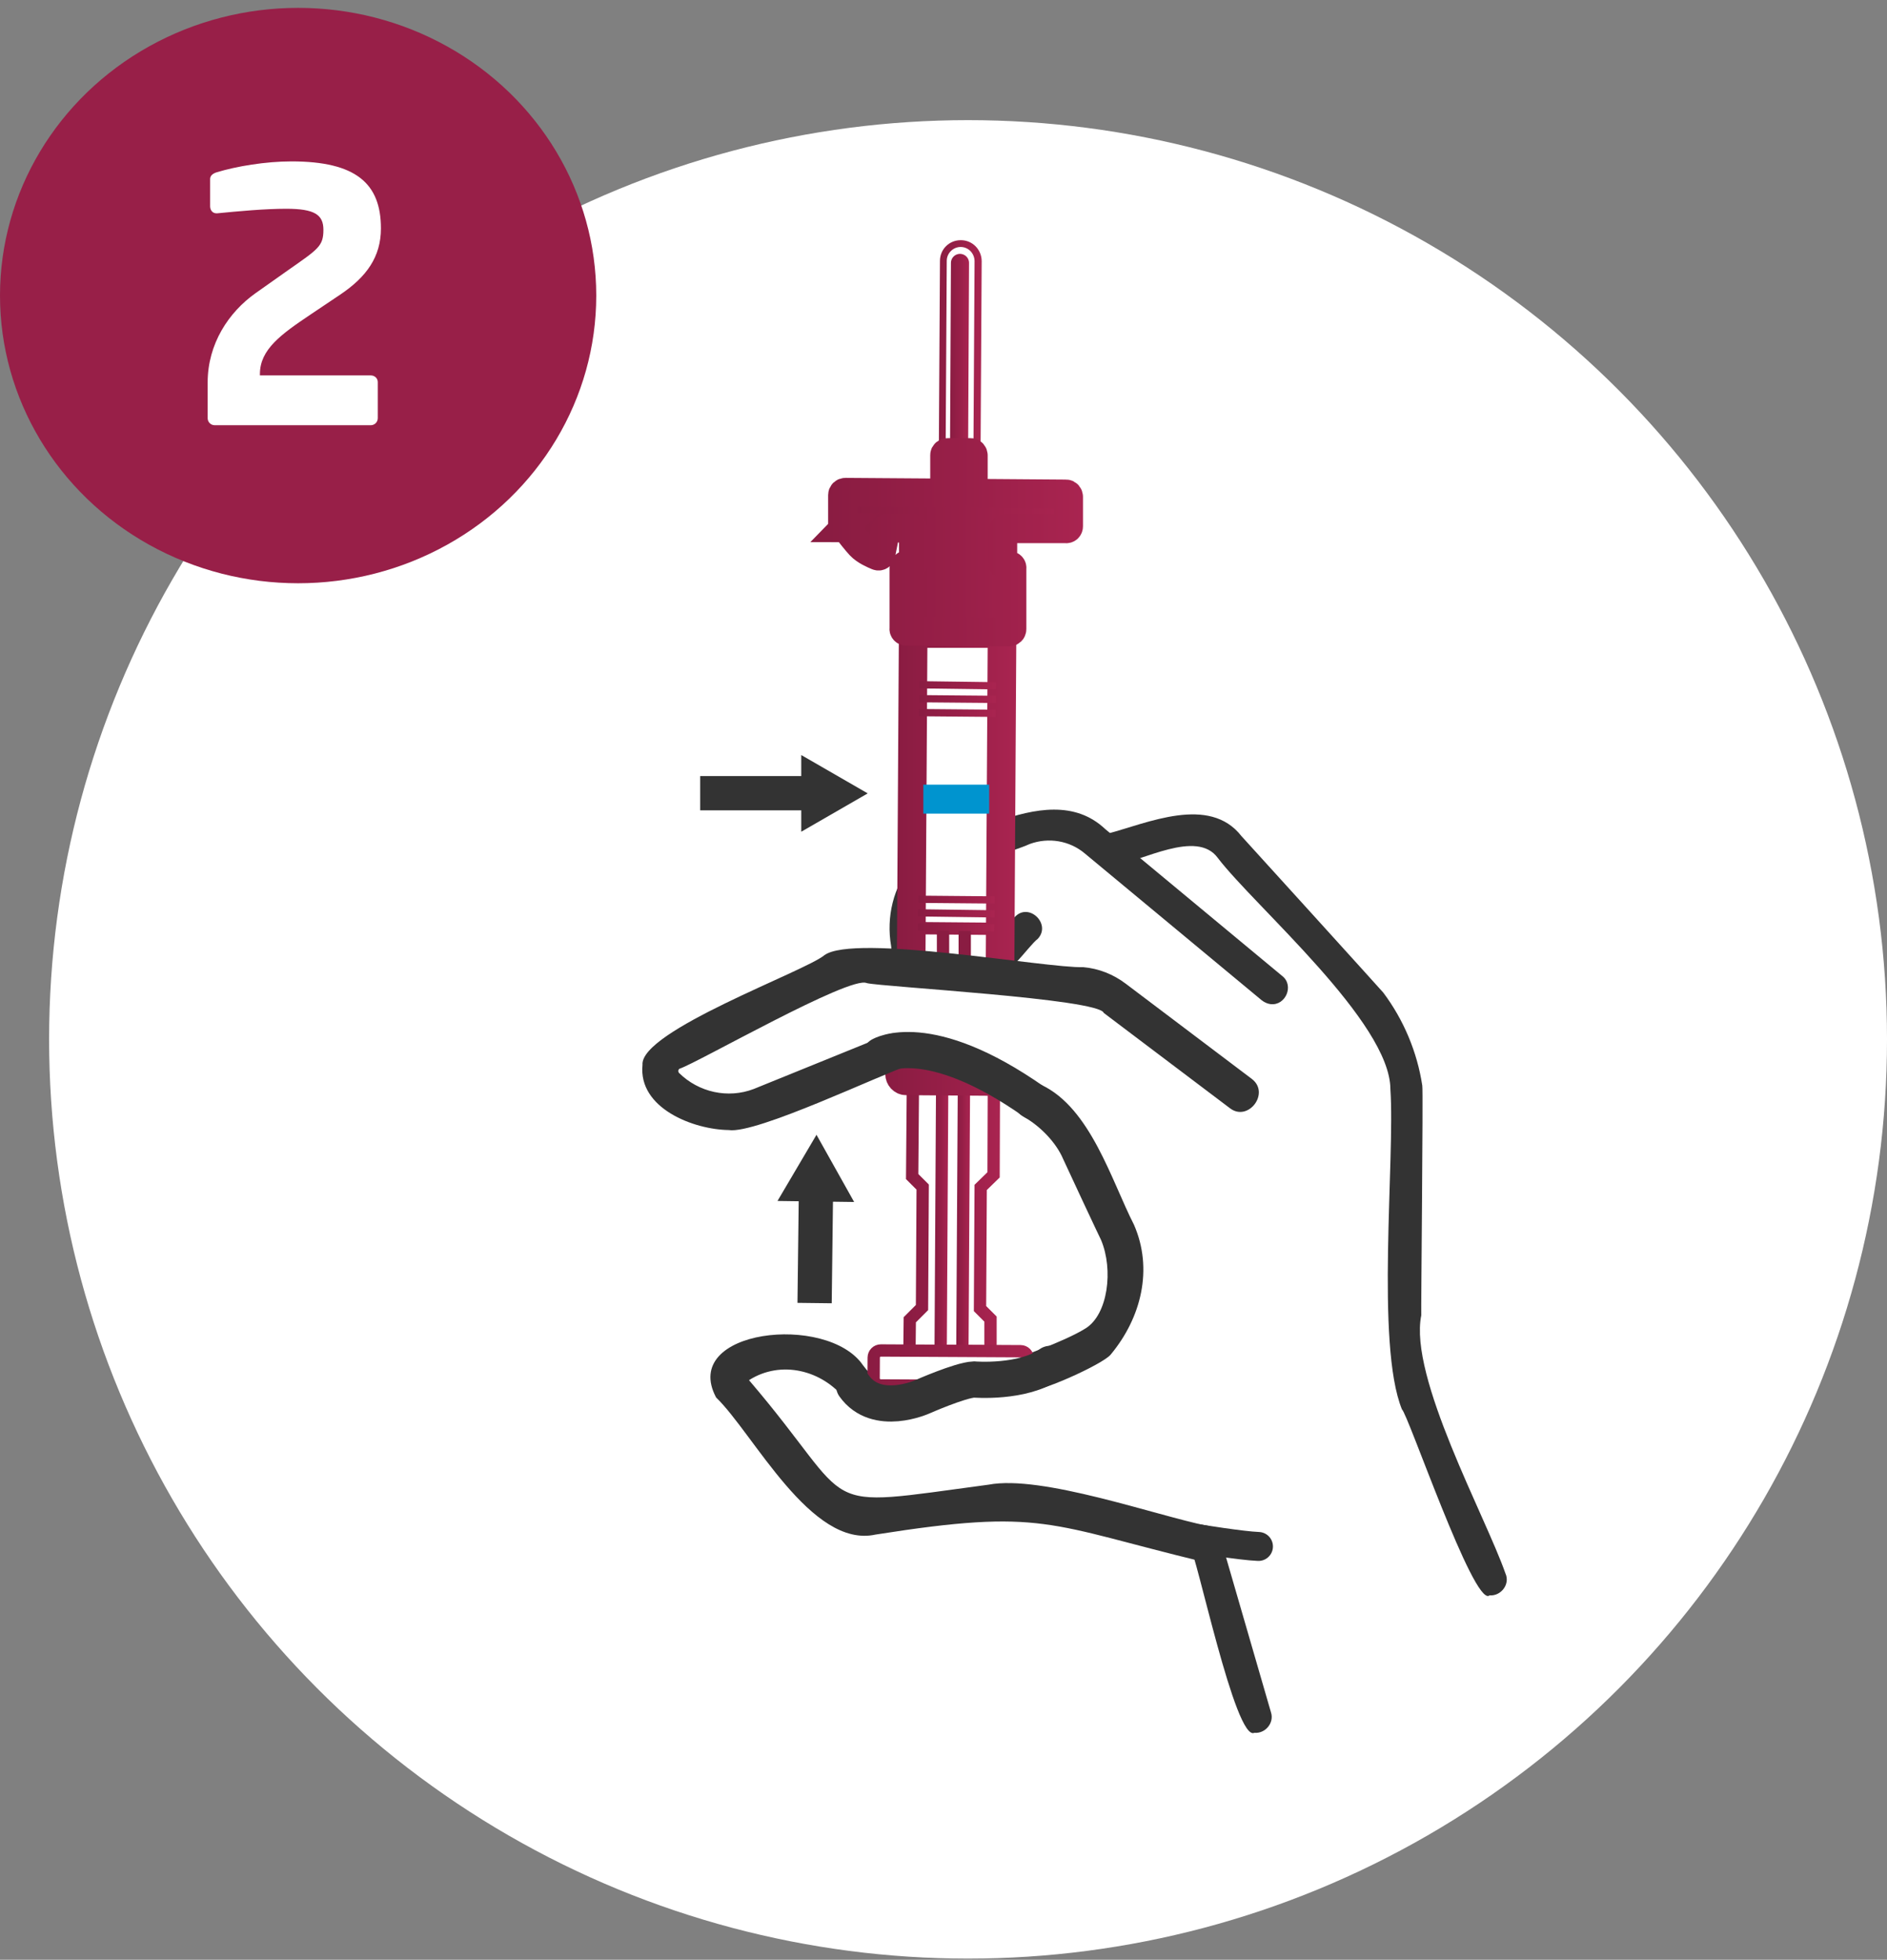 <svg width="209" height="217" viewBox="0 0 209 217" fill="none" xmlns="http://www.w3.org/2000/svg">
<rect x="0" y="0" width="209" height="217" fill="#808080" stroke="none"/>
<ellipse cx="107.22" cy="115.087" rx="101.781" ry="101.784" fill="white"/>
<ellipse cx="33.02" cy="32.727" rx="33.02" ry="31.856" fill="#981F48"/>
<path d="M42.191 25.291C42.191 28.438 40.598 30.652 37.723 32.594L34.421 34.809C31.119 37.023 28.788 38.693 28.788 41.413V41.568H41.064C41.492 41.568 41.841 41.879 41.841 42.306V46.307C41.841 46.735 41.492 47.084 41.064 47.084H23.777C23.35 47.084 23 46.735 23 46.307V42.345C23 38.072 25.331 34.576 28.283 32.478L31.857 29.953C35.237 27.583 35.82 27.272 35.82 25.446C35.82 23.776 34.849 23.116 31.702 23.116C29.332 23.116 26.419 23.387 24.049 23.62C24.01 23.62 24.01 23.62 23.971 23.62C23.544 23.62 23.272 23.271 23.272 22.844V19.814C23.272 19.425 23.622 19.192 24.01 19.075C26.186 18.415 29.41 17.871 32.285 17.871C39.432 17.871 42.191 20.319 42.191 25.291Z" fill="white"/>
<path d="M106.4 27.347C107.264 27.347 107.94 28.061 107.94 28.926L107.715 67.068C107.715 67.932 107.001 68.609 106.174 68.609C105.31 68.609 104.634 67.895 104.634 67.03L104.86 28.888C104.86 28.024 105.573 27.347 106.4 27.347ZM106.4 26.596C105.123 26.596 104.108 27.61 104.108 28.888L103.883 67.03C103.883 67.632 104.108 68.233 104.559 68.684C105.01 69.135 105.573 69.36 106.174 69.36C107.452 69.36 108.504 68.346 108.504 67.068L108.729 28.926C108.729 27.648 107.715 26.596 106.437 26.596H106.4Z" fill="url(#paint0_linear_334_27333)"/>
<path d="M106.213 52.149L106.326 29.113" stroke="url(#paint1_linear_334_27333)" stroke-width="2.004" stroke-miterlimit="10" stroke-linecap="round"/>
<path d="M133.374 172.964C135.666 173.04 136.154 169.507 133.863 168.981C128.04 167.816 115.38 163.269 109.481 164.396C89.721 167.027 95.394 167.365 82.959 152.822C86.49 150.568 91.073 151.695 93.628 154.964C96.07 157.482 99.188 157.895 102.87 156.204C103.884 155.753 104.335 154.551 103.846 153.536C101.592 150.079 99.15 156.016 95.582 151.169C91.637 145.382 75.295 147.185 79.315 154.739C83.447 158.722 89.834 171.499 96.972 169.92C115.567 166.989 115.981 168.756 133.374 172.964Z" fill="#333333"/>
<path d="M113.575 154.025C114.589 154.476 122.102 151.094 123.004 150.004C126.423 145.908 127.737 140.497 125.596 135.612C123.117 130.764 120.787 122.685 115.34 120.129C113.086 118.852 111.058 122.422 113.387 123.662C115.265 124.714 116.993 126.555 117.745 128.322C117.745 128.359 121.914 137.265 121.952 137.303C123.342 140.61 122.703 145.533 120.262 147.073C117.82 148.614 112.26 150.493 112.26 150.493C110.87 151.658 111.809 154.101 113.612 154.025H113.575Z" fill="#333333"/>
<path d="M164.967 176.648C166.244 176.761 167.296 175.408 166.733 174.206C164.516 167.855 156.026 152.485 157.416 145.646C157.378 145.27 157.641 120.581 157.529 120.205C156.965 116.485 155.463 112.915 153.208 109.909C153.133 109.796 137.618 92.698 137.505 92.585C133.936 88 127.062 91.157 122.629 92.322C120.412 92.923 121.351 96.343 123.568 95.742C126.46 95.403 132.546 91.796 134.876 94.99C138.97 100.364 153.997 113.178 153.997 120.619C154.523 128.322 152.344 148.84 155.275 156.055C155.951 156.581 163.164 177.7 164.93 176.686L164.967 176.648Z" fill="#333333"/>
<path d="M138.932 191.867C140.135 191.98 141.149 190.777 140.773 189.612L135.138 170.184C134.875 169.245 133.898 168.719 132.959 168.982C132.02 169.245 131.494 170.222 131.757 171.161C132.508 171.988 136.829 192.919 138.932 191.867Z" fill="#333333"/>
<path d="M110.383 94.764C111.735 94.313 113.05 93.9 114.064 93.449C116.131 92.697 118.46 93.073 120.15 94.501L139.761 110.772C140.061 110.998 140.399 111.148 140.737 111.186C142.39 111.374 143.367 109.119 142.015 108.067L122.404 91.795C119.061 88.638 114.59 89.503 110.42 90.968" fill="#333333"/>
<path d="M100.953 95.779C98.962 98.184 98.135 101.529 98.699 104.761C98.811 107.053 102.38 106.827 102.23 104.535L102.117 102.543C102.042 101.829 102.08 101.228 102.23 100.627" fill="#333333"/>
<path d="M109.743 108.517C111.095 108.893 114.025 104.609 114.927 103.97C116.505 102.317 113.913 99.837 112.372 101.565C111.921 102.204 110.607 103.294 109.555 104.459" fill="#333333"/>
<path d="M101.142 116.41L101.029 130.277L102.194 131.442L102.119 144.782L100.766 146.135L100.729 149.592L109.707 149.63V146.06L108.543 144.895L108.618 131.479L110.045 130.089L110.083 119.416" stroke="url(#paint2_linear_334_27333)" stroke-width="1.363" stroke-miterlimit="10"/>
<path d="M110.156 107.805L110.194 102.845L101.215 102.77L101.178 107.129" stroke="url(#paint3_linear_334_27333)" stroke-width="1.363" stroke-miterlimit="10"/>
<path d="M104.447 107.165V102.693" stroke="url(#paint4_linear_334_27333)" stroke-width="1.363" stroke-miterlimit="10"/>
<path d="M104.184 149.78L104.371 117.049" stroke="url(#paint5_linear_334_27333)" stroke-width="1.363" stroke-miterlimit="10"/>
<path d="M106.852 107.766V102.73" stroke="url(#paint6_linear_334_27333)" stroke-width="1.363" stroke-miterlimit="10"/>
<path d="M106.59 149.78L106.778 117.65" stroke="url(#paint7_linear_334_27333)" stroke-width="1.363" stroke-miterlimit="10"/>
<path d="M96.772 150.319L96.76 152.611C96.758 153.047 97.109 153.402 97.545 153.405L113.022 153.486C113.458 153.488 113.813 153.136 113.815 152.701L113.827 150.408C113.83 149.972 113.478 149.617 113.043 149.615L97.565 149.534C97.129 149.532 96.774 149.883 96.772 150.319Z" fill="white" stroke="url(#paint8_linear_334_27333)" stroke-width="1.363" stroke-miterlimit="10"/>
<path d="M100.914 107.316L101.139 70.451C101.139 70.301 101.29 70.15 101.44 70.15H110.682C110.832 70.188 110.982 70.338 110.982 70.489L110.757 107.992" stroke="url(#paint9_linear_334_27333)" stroke-width="3.166" stroke-miterlimit="10"/>
<path d="M110.121 102.732L101.668 102.619" stroke="url(#paint10_linear_334_27333)" stroke-width="0.802" stroke-miterlimit="10"/>
<path d="M110.158 101.191L101.668 101.078" stroke="url(#paint11_linear_334_27333)" stroke-width="0.802" stroke-miterlimit="10"/>
<path d="M110.16 99.649L101.707 99.574" stroke="url(#paint12_linear_334_27333)" stroke-width="0.802" stroke-miterlimit="10"/>
<path d="M110.27 78.981L101.779 78.906" stroke="url(#paint13_linear_334_27333)" stroke-width="0.802" stroke-miterlimit="10"/>
<path d="M110.309 77.44L101.818 77.365" stroke="url(#paint14_linear_334_27333)" stroke-width="0.802" stroke-miterlimit="10"/>
<path d="M110.309 75.937L101.818 75.824" stroke="url(#paint15_linear_334_27333)" stroke-width="0.802" stroke-miterlimit="10"/>
<path d="M93.552 58.426C93.627 58.426 93.739 58.464 93.777 58.539C94.19 59.065 94.791 59.854 95.28 60.38C95.843 60.981 96.745 61.357 97.196 61.545C97.383 61.62 97.534 61.507 97.571 61.319L98.097 58.689C98.097 58.539 98.248 58.464 98.398 58.464H100.877C101.028 58.464 101.178 58.614 101.178 58.764V62.259C101.178 62.409 101.028 62.56 100.877 62.56H100.426C100.276 62.56 100.126 62.672 100.126 62.86V69.587C100.088 69.737 100.201 69.887 100.389 69.887L111.772 69.963C111.922 69.963 112.072 69.85 112.072 69.662V62.935C112.11 62.785 111.997 62.635 111.809 62.635H111.359C111.208 62.635 111.058 62.484 111.058 62.334V58.839C111.058 58.689 111.208 58.539 111.359 58.539H118.046C118.196 58.576 118.346 58.464 118.346 58.276V55.006C118.346 54.856 118.233 54.706 118.083 54.706L108.09 54.63C107.94 54.63 107.79 54.48 107.79 54.33V50.422C107.79 50.271 107.677 50.121 107.527 50.121H104.935C104.784 50.121 104.634 50.234 104.634 50.384V54.292C104.634 54.443 104.484 54.593 104.296 54.593L93.627 54.518C93.476 54.518 93.326 54.63 93.326 54.818V58.088C93.326 58.238 93.439 58.388 93.589 58.388L93.552 58.426Z" fill="url(#paint16_linear_334_27333)" stroke="url(#paint17_linear_334_27333)" stroke-width="3.206" stroke-miterlimit="10"/>
<path d="M99.674 116.109V118.928C99.674 119.304 99.974 119.642 100.35 119.642L110.756 119.717C111.132 119.717 111.47 119.416 111.47 119.003" fill="url(#paint18_linear_334_27333)"/>
<path d="M99.674 116.109V118.928C99.674 119.304 99.974 119.642 100.35 119.642L110.756 119.717C111.132 119.717 111.47 119.416 111.47 119.003" stroke="url(#paint19_linear_334_27333)" stroke-width="3.246" stroke-miterlimit="10"/>
<path d="M89.909 85.932H77.549V89.727H89.909V85.932Z" fill="#333333"/>
<path d="M96.107 87.85L88.744 83.603V92.096L96.107 87.85Z" fill="#333333"/>
<path d="M88.477 131.899L88.326 144.262L92.12 144.308L92.271 131.946L88.477 131.899Z" fill="#333333"/>
<path d="M90.433 125.652L94.603 133.093L86.113 132.98L90.433 125.652Z" fill="#333333"/>
<path d="M132.66 170.371C132.66 170.371 137.469 171.16 139.385 171.235" stroke="#333333" stroke-width="3.206" stroke-miterlimit="10" stroke-linecap="round"/>
<path d="M97.533 116.86C97.533 116.86 102.755 113.704 114.551 122.009" stroke="#333333" stroke-width="4.008" stroke-miterlimit="10" stroke-linecap="round"/>
<path d="M80.704 125.127C83.747 125.615 97.797 118.851 100.803 117.912C103.245 116.972 100.615 113.59 98.211 114.605L83.484 120.58C80.629 121.67 77.398 120.956 75.219 118.814C75.069 118.663 75.107 118.4 75.294 118.325C77.248 117.686 94.153 107.991 95.994 108.855C97.61 109.269 121.765 110.584 122.254 112.162L136.191 122.684C138.22 124.3 140.737 121.031 138.633 119.453L124.696 108.931C123.306 107.878 121.69 107.239 119.962 107.089C116.018 107.239 94.567 103.331 91.298 105.774C89.119 107.578 70.862 114.154 71.162 117.912C70.674 122.722 76.835 125.089 80.742 125.127H80.704Z" fill="#333333"/>
<path d="M116.319 151.02C113.314 153.199 107.867 152.748 107.867 152.748C106.327 152.823 102.157 154.665 102.157 154.665C102.157 154.665 97.085 156.957 94.606 153.462" stroke="#333333" stroke-width="4.008" stroke-miterlimit="10" stroke-linecap="round"/>
<path d="M102.268 88.488H109.556" stroke="#0094CF" stroke-width="3.206" stroke-miterlimit="10"/>
<defs>
<linearGradient id="paint0_linear_334_27333" x1="103.845" y1="47.978" x2="108.691" y2="47.978" gradientUnits="userSpaceOnUse">
<stop stop-color="#8A1C42"/>
<stop offset="0.5" stop-color="#981F48"/>
<stop offset="1" stop-color="#A92450"/>
</linearGradient>
<linearGradient id="paint1_linear_334_27333" x1="105.274" y1="40.612" x2="107.265" y2="40.612" gradientUnits="userSpaceOnUse">
<stop stop-color="#8A1C42"/>
<stop offset="0.5" stop-color="#981F48"/>
<stop offset="1" stop-color="#A92450"/>
</linearGradient>
<linearGradient id="paint2_linear_334_27333" x1="100.09" y1="133.358" x2="110.721" y2="133.358" gradientUnits="userSpaceOnUse">
<stop stop-color="#8A1C42"/>
<stop offset="0.5" stop-color="#981F48"/>
<stop offset="1" stop-color="#A92450"/>
</linearGradient>
<linearGradient id="paint3_linear_334_27333" x1="100.539" y1="104.987" x2="110.833" y2="104.987" gradientUnits="userSpaceOnUse">
<stop stop-color="#8A1C42"/>
<stop offset="0.5" stop-color="#981F48"/>
<stop offset="1" stop-color="#A92450"/>
</linearGradient>
<linearGradient id="paint4_linear_334_27333" x1="nan" y1="nan" x2="nan" y2="nan" gradientUnits="userSpaceOnUse">
<stop stop-color="#8A1C42"/>
<stop offset="0.5" stop-color="#981F48"/>
<stop offset="1" stop-color="#A92450"/>
</linearGradient>
<linearGradient id="paint5_linear_334_27333" x1="103.545" y1="133.396" x2="105.01" y2="133.396" gradientUnits="userSpaceOnUse">
<stop stop-color="#8A1C42"/>
<stop offset="0.5" stop-color="#981F48"/>
<stop offset="1" stop-color="#A92450"/>
</linearGradient>
<linearGradient id="paint6_linear_334_27333" x1="nan" y1="nan" x2="nan" y2="nan" gradientUnits="userSpaceOnUse">
<stop stop-color="#8A1C42"/>
<stop offset="0.5" stop-color="#981F48"/>
<stop offset="1" stop-color="#A92450"/>
</linearGradient>
<linearGradient id="paint7_linear_334_27333" x1="105.951" y1="133.734" x2="107.416" y2="133.734" gradientUnits="userSpaceOnUse">
<stop stop-color="#8A1C42"/>
<stop offset="0.5" stop-color="#981F48"/>
<stop offset="1" stop-color="#A92450"/>
</linearGradient>
<linearGradient id="paint8_linear_334_27333" x1="96.07" y1="151.542" x2="114.403" y2="151.542" gradientUnits="userSpaceOnUse">
<stop stop-color="#8A1C42"/>
<stop offset="0.5" stop-color="#981F48"/>
<stop offset="1" stop-color="#A92450"/>
</linearGradient>
<linearGradient id="paint9_linear_334_27333" x1="99.411" y1="88.301" x2="112.447" y2="88.301" gradientUnits="userSpaceOnUse">
<stop stop-color="#8A1C42"/>
<stop offset="0.5" stop-color="#981F48"/>
<stop offset="1" stop-color="#A92450"/>
</linearGradient>
<linearGradient id="paint10_linear_334_27333" x1="101.668" y1="102.657" x2="110.158" y2="102.657" gradientUnits="userSpaceOnUse">
<stop stop-color="#8A1C42"/>
<stop offset="0.5" stop-color="#981F48"/>
<stop offset="1" stop-color="#A92450"/>
</linearGradient>
<linearGradient id="paint11_linear_334_27333" x1="101.668" y1="101.153" x2="110.158" y2="101.153" gradientUnits="userSpaceOnUse">
<stop stop-color="#8A1C42"/>
<stop offset="0.5" stop-color="#981F48"/>
<stop offset="1" stop-color="#A92450"/>
</linearGradient>
<linearGradient id="paint12_linear_334_27333" x1="101.669" y1="99.612" x2="110.16" y2="99.612" gradientUnits="userSpaceOnUse">
<stop stop-color="#8A1C42"/>
<stop offset="0.5" stop-color="#981F48"/>
<stop offset="1" stop-color="#A92450"/>
</linearGradient>
<linearGradient id="paint13_linear_334_27333" x1="101.779" y1="78.944" x2="110.27" y2="78.944" gradientUnits="userSpaceOnUse">
<stop stop-color="#8A1C42"/>
<stop offset="0.5" stop-color="#981F48"/>
<stop offset="1" stop-color="#A92450"/>
</linearGradient>
<linearGradient id="paint14_linear_334_27333" x1="101.818" y1="77.403" x2="110.309" y2="77.403" gradientUnits="userSpaceOnUse">
<stop stop-color="#8A1C42"/>
<stop offset="0.5" stop-color="#981F48"/>
<stop offset="1" stop-color="#A92450"/>
</linearGradient>
<linearGradient id="paint15_linear_334_27333" x1="101.818" y1="75.899" x2="110.309" y2="75.899" gradientUnits="userSpaceOnUse">
<stop stop-color="#8A1C42"/>
<stop offset="0.5" stop-color="#981F48"/>
<stop offset="1" stop-color="#A92450"/>
</linearGradient>
<linearGradient id="paint16_linear_334_27333" x1="93.251" y1="60.042" x2="118.309" y2="60.042" gradientUnits="userSpaceOnUse">
<stop stop-color="#8A1C42"/>
<stop offset="0.5" stop-color="#981F48"/>
<stop offset="1" stop-color="#A92450"/>
</linearGradient>
<linearGradient id="paint17_linear_334_27333" x1="91.748" y1="60.042" x2="119.811" y2="60.042" gradientUnits="userSpaceOnUse">
<stop stop-color="#8A1C42"/>
<stop offset="0.5" stop-color="#981F48"/>
<stop offset="1" stop-color="#A92450"/>
</linearGradient>
<linearGradient id="paint18_linear_334_27333" x1="99.636" y1="117.876" x2="111.47" y2="117.876" gradientUnits="userSpaceOnUse">
<stop stop-color="#8A1C42"/>
<stop offset="0.5" stop-color="#981F48"/>
<stop offset="1" stop-color="#A92450"/>
</linearGradient>
<linearGradient id="paint19_linear_334_27333" x1="98.134" y1="118.627" x2="113.01" y2="118.627" gradientUnits="userSpaceOnUse">
<stop stop-color="#8A1C42"/>
<stop offset="0.5" stop-color="#981F48"/>
<stop offset="1" stop-color="#A92450"/>
</linearGradient>
</defs>
</svg>
